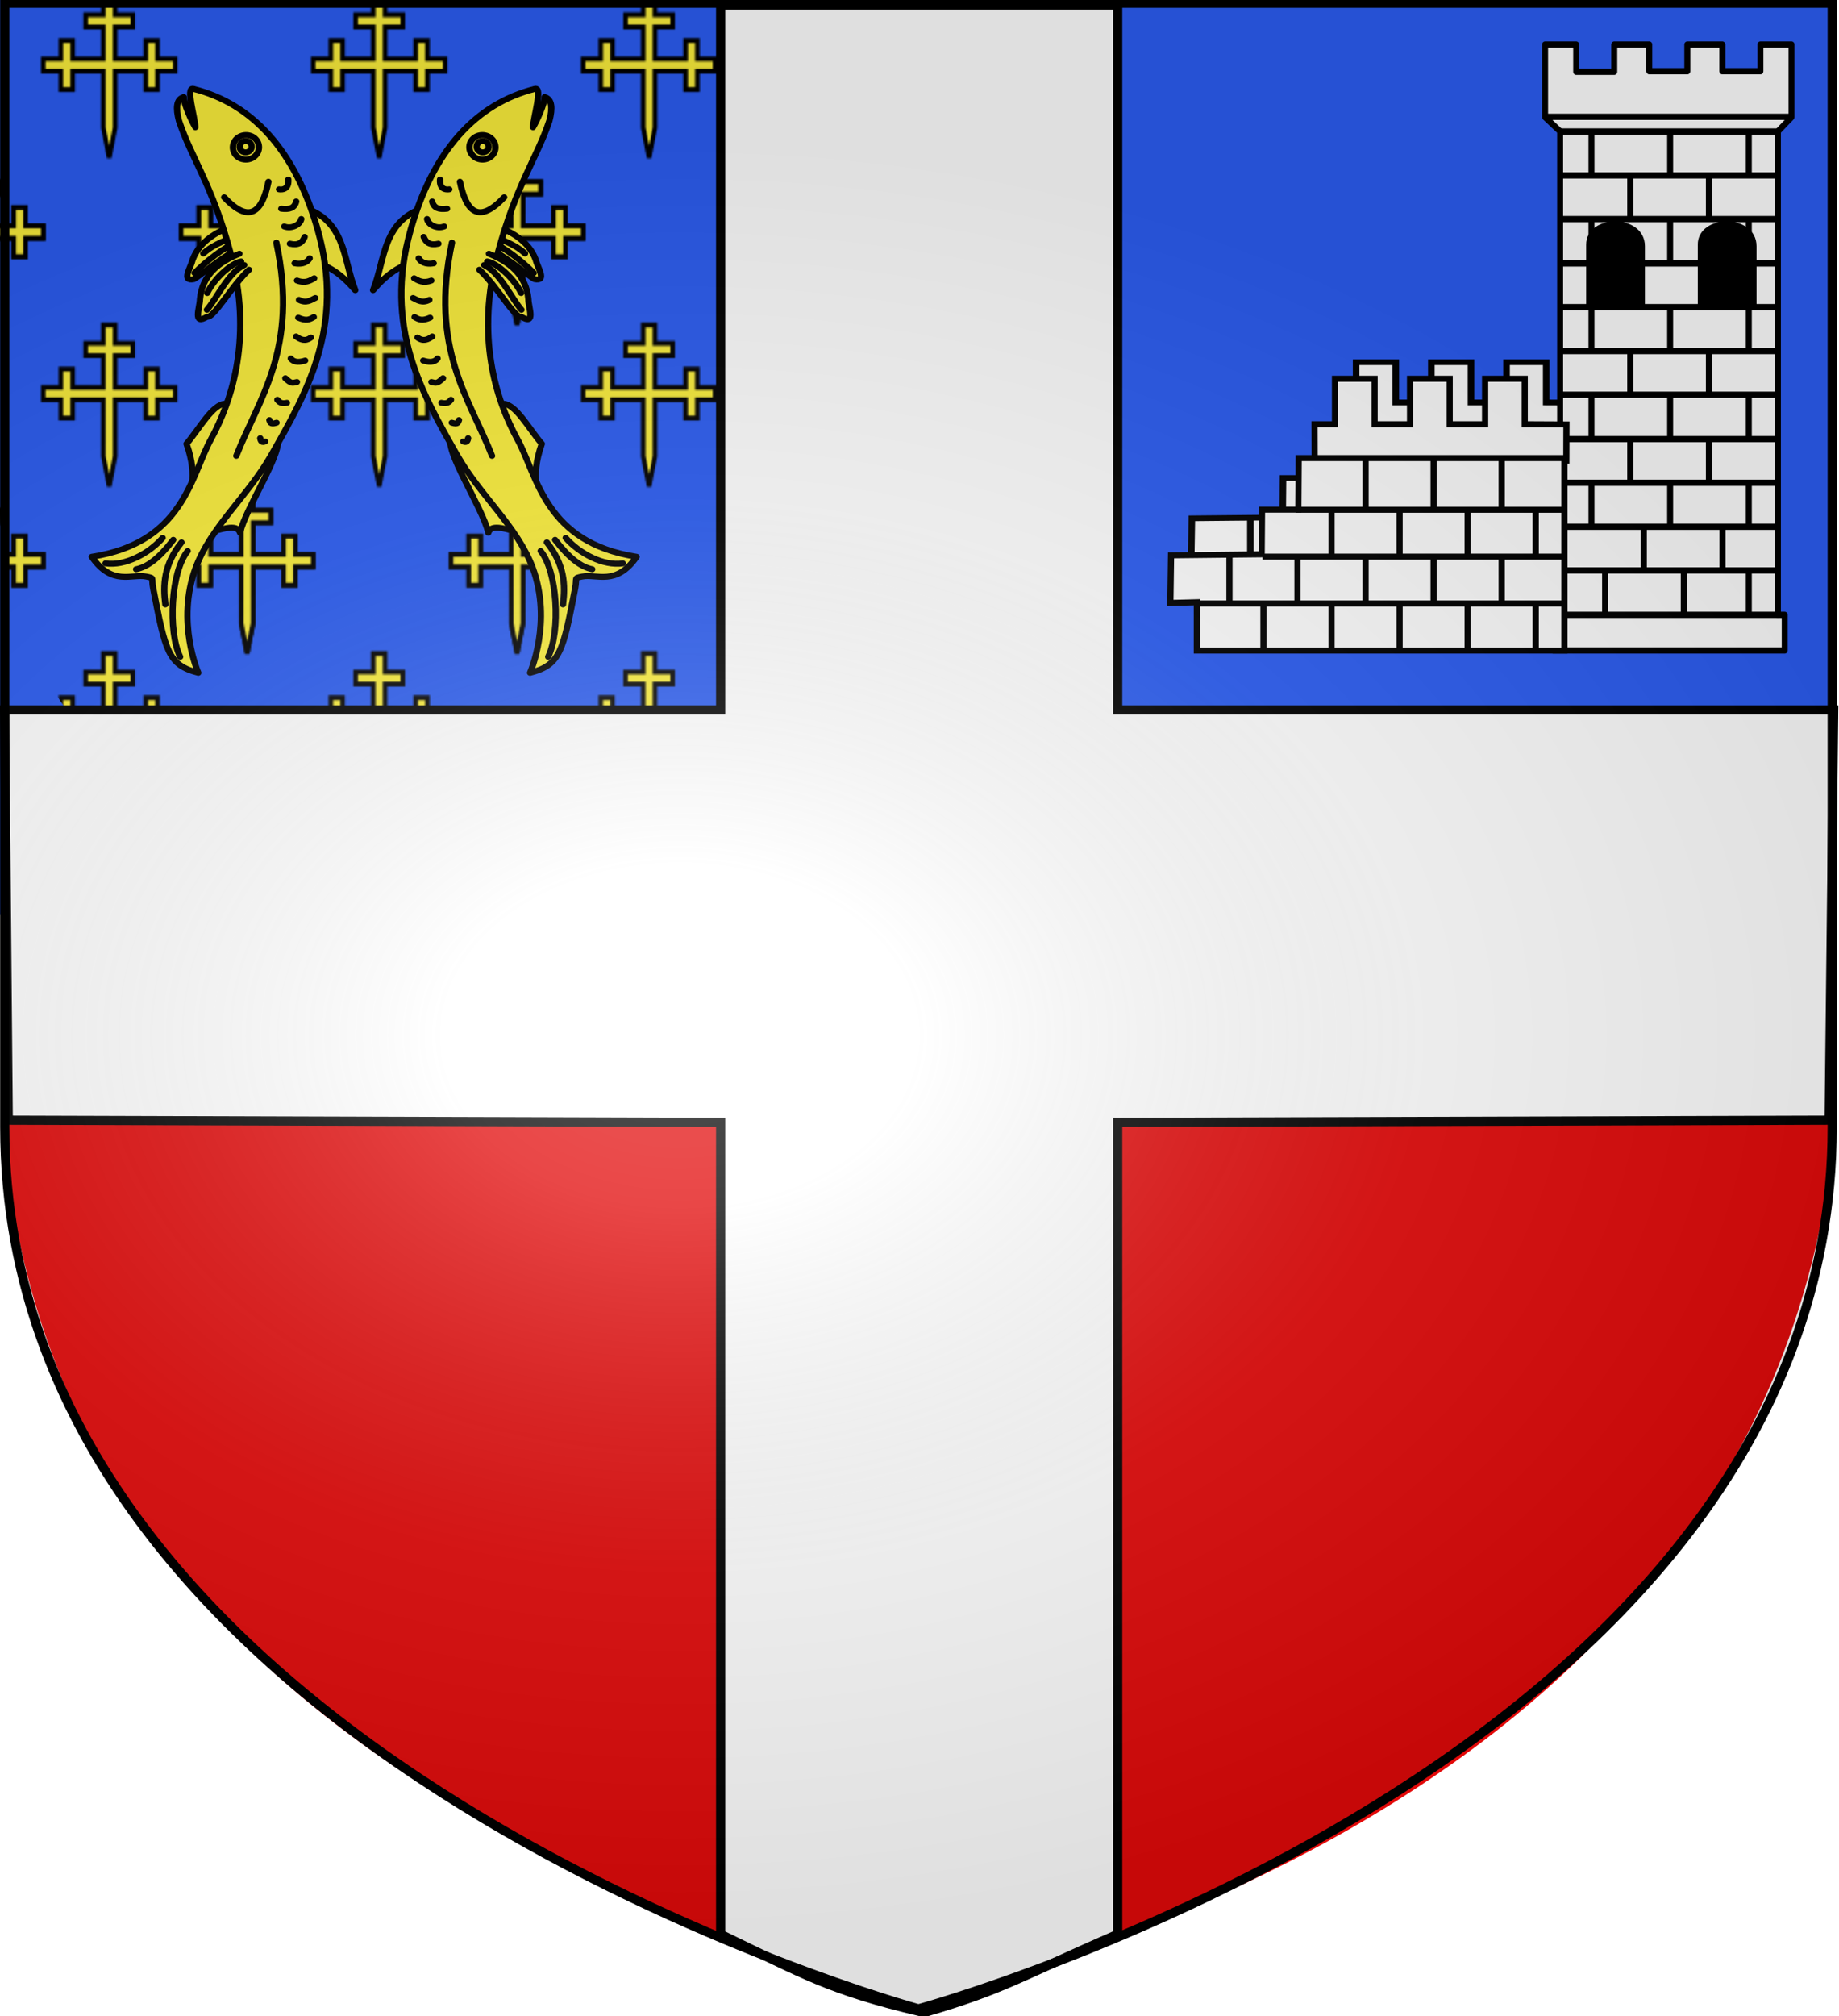 <?xml version="1.0" encoding="UTF-8" standalone="no"?>
<svg
   xmlns:dc="http://purl.org/dc/elements/1.1/"
   xmlns:cc="http://creativecommons.org/ns#"
   xmlns:rdf="http://www.w3.org/1999/02/22-rdf-syntax-ns#"
   xmlns:svg="http://www.w3.org/2000/svg"
   xmlns="http://www.w3.org/2000/svg"
   xmlns:xlink="http://www.w3.org/1999/xlink"
   xmlns:sodipodi="http://sodipodi.sourceforge.net/DTD/sodipodi-0.dtd"
   xmlns:inkscape="http://www.inkscape.org/namespaces/inkscape"
   height="659.052"
   width="601.223"
   version="1.0"
   id="svg2"
   sodipodi:version="0.32"
   inkscape:version="0.46"
   sodipodi:docname="Aoste1.svg"
   sodipodi:docbase="C:\Documents and Settings\Propriétaire\Bureau"
   inkscape:export-filename="/Users/olivier/Desktop/Blason Rouge/Blason_Vide_3D.png"
   inkscape:export-xdpi="144"
   inkscape:export-ydpi="144"
   inkscape:output_extension="org.inkscape.output.svg.inkscape">
  <sodipodi:namedview
     inkscape:window-height="1098"
     inkscape:window-width="1607"
     inkscape:pageshadow="2"
     inkscape:pageopacity="0.0"
     guidetolerance="10.0"
     gridtolerance="10.0"
     objecttolerance="10.0"
     borderopacity="1.0"
     bordercolor="#666666"
     pagecolor="#ffffff"
     id="base"
     showgrid="true"
     height="660px"
     inkscape:zoom="1.4"
     inkscape:cx="299.81352"
     inkscape:cy="330"
     inkscape:window-x="1757"
     inkscape:window-y="4"
     inkscape:current-layer="layer4"
     showguides="true"
     inkscape:guide-bbox="true"
     inkscape:snap-global="false">
    <inkscape:grid
       type="xygrid"
       id="grid2520"
       visible="true"
       enabled="true"
       spacingx="30px"
       spacingy="30px" />
  </sodipodi:namedview>
  <desc
     id="desc4">Flag of Canton of Valais (Wallis)</desc>
  <defs
     id="defs6">
    <pattern
       patternUnits="userSpaceOnUse"
       width="178.168"
       height="199.71"
       patternTransform="translate(-328.318,-112.593)"
       id="pattern4124">
      <g
         transform="matrix(0.806,0,0,0.77,264.813,86.782)"
         id="g4119">
        <path
           style="fill:#fcef3c;fill-opacity:1;stroke:#000000;stroke-width:3.807;stroke-miterlimit:4;stroke-dasharray:none;stroke-opacity:1;display:inline"
           sodipodi:nodetypes="cccccccccccccccccccccccccccccccccccccccc"
           id="path4262"
           d="M -267.374,-6.853 L -272.223,16.977 L -277.071,-6.853 L -277.071,-26.381 L -277.071,-51.594 L -302.284,-51.594 L -302.284,-37.048 L -311.982,-37.048 L -311.982,-51.594 L -326.528,-51.594 L -326.528,-61.291 L -311.982,-61.291 L -311.982,-75.837 L -302.284,-75.837 L -302.284,-61.291 L -277.071,-61.291 L -277.071,-86.504 L -291.617,-86.504 L -291.617,-96.202 L -277.071,-96.202 L -277.071,-110.748 L -267.374,-110.748 L -267.374,-96.202 L -252.828,-96.202 L -252.828,-86.504 L -267.374,-86.504 L -267.374,-61.291 L -242.161,-61.291 L -242.161,-75.837 L -232.463,-75.837 L -232.463,-61.291 L -217.917,-61.291 L -217.917,-51.594 L -232.463,-51.594 L -232.463,-37.048 L -242.161,-37.048 L -242.161,-51.594 L -267.374,-51.594 L -267.374,-26.381 L -267.374,-6.853 z"
           inkscape:tile-cx="-271.30875"
           inkscape:tile-cy="-47.720769"
           inkscape:tile-w="108.61065"
           inkscape:tile-h="127.72503"
           inkscape:tile-x0="-325.61408"
           inkscape:tile-y0="-111.58328" />
        <use
           height="658.974"
           width="601.465"
           x="0"
           y="0"
           inkscape:tiled-clone-of="#path4262"
           xlink:href="#path4262"
           id="use2607" />
        <use
           height="658.974"
           width="601.465"
           x="0"
           y="0"
           inkscape:tiled-clone-of="#path4262"
           xlink:href="#path4262"
           transform="translate(108.611,127.725)"
           id="use2613" />
      </g>
    </pattern>
    <pattern
       inkscape:collect="always"
       xlink:href="#pattern4124"
       id="pattern4134"
       patternTransform="matrix(0.493,0,0,0.537,-813.576,163.839)" />
    <linearGradient
       id="linearGradient2893">
      <stop
         style="stop-color:white;stop-opacity:0.314;"
         offset="0"
         id="stop2895" />
      <stop
         id="stop2897"
         offset="0.19"
         style="stop-color:white;stop-opacity:0.251;" />
      <stop
         style="stop-color:#6b6b6b;stop-opacity:0.125;"
         offset="0.6"
         id="stop2901" />
      <stop
         style="stop-color:black;stop-opacity:0.125;"
         offset="1"
         id="stop2899" />
    </linearGradient>
    <pattern
       patternUnits="userSpaceOnUse"
       width="60"
       height="60"
       patternTransform="translate(-210.914,119.809)"
       id="pattern3951">
      <g
         id="g3945"
         transform="translate(210.914,-119.809)">
        <g
           id="g3933"
           inkscape:tile-cx="-195"
           inkscape:tile-cy="133.97394"
           inkscape:tile-w="30"
           inkscape:tile-h="30"
           inkscape:tile-x0="-210"
           inkscape:tile-y0="118.97394">
          <path
             id="rect3930"
             d="M -210,118.974 L -180,118.974 L -180,148.974 L -210,148.974 L -210,118.974 z"
             style="fill:none;fill-opacity:1;fill-rule:evenodd;stroke:none;stroke-width:1;stroke-miterlimit:4;stroke-opacity:1"
             transform="translate(-0.914,0.835)" />
          <path
             id="path2427"
             d="M -191.819,134.448 C -191.819,136.679 -193.642,138.49 -195.888,138.49 C -198.134,138.49 -199.958,136.679 -199.958,134.448 C -199.958,132.217 -198.134,130.407 -195.888,130.407 C -193.642,130.407 -191.819,132.217 -191.819,134.448 z"
             style="fill:#bababa;fill-rule:evenodd;stroke:#000000;stroke-width:1px;stroke-linecap:butt;stroke-linejoin:miter;stroke-opacity:1" />
        </g>
        <use
           x="0"
           y="0"
           inkscape:tiled-clone-of="#g3933"
           xlink:href="#g3933"
           transform="translate(30,30)"
           id="use3943"
           width="1"
           height="1" />
      </g>
    </pattern>
    <radialGradient
       inkscape:collect="always"
       xlink:href="#linearGradient2893"
       id="radialGradient2572"
       gradientUnits="userSpaceOnUse"
       gradientTransform="matrix(1.354,0,0,0.977,-773.134,336.006)"
       cx="221.445"
       cy="226.331"
       fx="221.445"
       fy="226.331"
       r="300" />
  </defs>
  <g
     inkscape:groupmode="layer"
     id="layer3"
     inkscape:label="Fond écu"
     style="display:inline"
     transform="translate(695.5,-218.66)">
    <path
       id="path2855"
       style="opacity:1;fill:#e20909;fill-opacity:1;fill-rule:evenodd;stroke:none;stroke-width:1px;stroke-linecap:butt;stroke-linejoin:miter;stroke-opacity:1;display:inline"
       d="M -394,876.484 C -432.842,871.87 -117.598,837.616 -95.5,585.712 L -695.008,557.675 C -700.035,786.202 -466.217,845.734 -394,876.484 z"
       sodipodi:nodetypes="ccsc" />
    <path
       style="fill:#2b5df2;fill-opacity:1;fill-rule:evenodd;stroke:none;stroke-width:3;stroke-miterlimit:4;stroke-opacity:1"
       d="M -695.5,217.712 L -98.246,217.712 C -97.486,217.712 -96.873,218.325 -96.873,219.085 L -96.873,516.339 C -96.873,517.1 -97.486,517.712 -98.246,517.712 L -695.5,517.712 C -696.261,517.712 -696.873,517.1 -696.873,516.339 L -696.873,219.085 C -696.873,218.325 -696.261,217.712 -695.5,217.712 z"
       id="rect2579" />
  </g>
  <g
     inkscape:groupmode="layer"
     id="layer4"
     inkscape:label="Meubles"
     style="opacity:1;display:inline"
     transform="translate(695.5,-218.66)">
    <path
       sodipodi:nodetypes="cccccc"
       d="M -575.5,517.712 C -575.5,517.712 -455.5,480.469 -455.5,385.817 C -455.5,291.166 -455.5,217.712 -455.5,217.712 L -695.5,217.712 L -695.5,385.817 C -695.5,480.469 -575.5,517.712 -575.5,517.712 z"
       style="opacity:1;fill:url(#pattern4134);fill-opacity:1;fill-rule:evenodd;stroke:none;stroke-width:3;stroke-linecap:butt;stroke-linejoin:miter;stroke-miterlimit:4;stroke-dasharray:none;stroke-opacity:1;display:inline"
       id="path4132"
       inkscape:export-xdpi="144"
       inkscape:export-ydpi="144" />
    <path
       style="fill:#ffffff;fill-opacity:1;stroke:#000000;stroke-width:3;stroke-miterlimit:4;stroke-dasharray:none;stroke-opacity:1;display:inline"
       d="M -459.907,220.306 L -459.907,450.712 L -694,450.712 L -692.796,584.809 L -459.907,585.525 L -459.907,850.9 C -432.481,864.134 -424.015,869.244 -394.5,876.212 L -392.5,876.212 C -367.231,868.854 -361.757,864.651 -330.094,850.9 L -330.094,585.525 L -97.508,584.809 L -96,450.712 L -330.094,450.712 L -330.094,220.306 L -459.907,220.306 z"
       id="rect2783"
       sodipodi:nodetypes="ccccccccccccccc" />
    <g
       id="g7674"
       transform="matrix(0.725,0,0,0.679,-678.555,155.398)"
       style="opacity:1;fill:#fcef3c;stroke:#000000;stroke-width:2.849;stroke-miterlimit:4;stroke-dasharray:none;stroke-opacity:1;display:inline">
      <g
         transform="matrix(1.132,0.444,-0.448,1.143,-53.502,-45.53)"
         style="fill:#fcef3c;stroke:#000000;stroke-width:2.332;stroke-miterlimit:4;stroke-dasharray:none;stroke-opacity:1;display:inline"
         id="use2396">
        <path
           d="M 200.892,213.35 C 206.196,217.833 217.852,214.666 223.373,218.428 C 228.096,221.646 222.818,248.833 224.55,258.49 C 219.294,251.956 206.517,278.768 201.495,252.778 C 201.237,251.442 202.559,244.347 193.219,233.198 C 195.517,225.903 196.462,215.071 200.892,213.35 z"
           style="fill:#fcef3c;fill-rule:evenodd;stroke:#000000;stroke-width:2.332;stroke-linecap:round;stroke-linejoin:round;stroke-miterlimit:4;stroke-dasharray:none;stroke-opacity:1"
           id="path2238" />
        <path
           d="M 198.393,131.291 C 215.872,129.712 220.544,144.915 229.286,154.505 C 221.845,150.327 214.405,148.007 206.964,150.934 L 198.393,131.291 z"
           style="fill:#fcef3c;fill-rule:evenodd;stroke:#000000;stroke-width:2.332;stroke-linecap:round;stroke-linejoin:round;stroke-miterlimit:4;stroke-dasharray:none;stroke-opacity:1"
           id="path2240" />
        <path
           d="M 179.756,145.336 C 173.224,151.16 168.413,157.355 168.734,165.197 C 169.238,168.449 167.901,174.763 171.942,172.134 C 173.729,170.096 179.429,157.62 185.947,152.024"
           style="fill:#fcef3c;fill-rule:evenodd;stroke:#000000;stroke-width:2.332;stroke-linecap:round;stroke-linejoin:round;stroke-miterlimit:4;stroke-dasharray:none;stroke-opacity:1"
           id="path2242" />
        <path
           d="M 182.054,151.826 C 177.418,156.922 173.452,164.277 171.339,169.773"
           style="fill:#fcef3c;fill-rule:evenodd;stroke:#000000;stroke-width:2.332;stroke-linecap:round;stroke-linejoin:round;stroke-miterlimit:4;stroke-dasharray:none;stroke-opacity:1"
           id="path2244" />
        <path
           d="M 181.607,148.434 C 178.146,153.523 174.018,155.98 171.518,161.469"
           style="fill:#fcef3c;fill-rule:evenodd;stroke:#000000;stroke-width:2.332;stroke-linecap:round;stroke-linejoin:round;stroke-miterlimit:4;stroke-dasharray:none;stroke-opacity:1"
           id="path2246" />
        <path
           d="M 144.286,102.719 C 166.927,100.198 188.486,111.662 207.648,137.571 C 231.098,169.279 227.29,198.687 224.077,226.143 C 222.023,243.685 213.555,260.313 214.286,277.362 C 215.241,299.655 230.357,315.219 230.357,315.219 C 218.799,316.457 215.847,311.724 202.561,290.393 C 200.297,286.758 201.723,286.543 198.449,287.074 C 193.037,287.951 188.169,295.227 176.811,287.153 C 206.503,269.688 199.344,244.386 200.967,228.495 C 202.805,210.504 200.366,184.727 180.837,157.658 C 164.454,134.95 153.622,128.293 143.929,116.291 C 140.967,112.12 139.876,108.799 142.143,107.005 C 143.039,109.325 148.233,114.618 150.536,116.469 C 148.793,112.669 141.288,103.053 144.286,102.719 z"
           style="fill:#fcef3c;fill-rule:evenodd;stroke:#000000;stroke-width:2.332;stroke-linecap:round;stroke-linejoin:round;stroke-miterlimit:4;stroke-dasharray:none;stroke-opacity:1"
           id="path2248" />
        <path
           d="M 175.714,117.005 C 175.714,119.668 173.556,121.826 170.893,121.826 C 168.23,121.826 166.071,119.668 166.071,117.005 C 166.071,114.342 168.23,112.184 170.893,112.184 C 173.556,112.184 175.714,114.342 175.714,117.005 z"
           style="opacity:1;fill:#fcef3c;fill-opacity:1;fill-rule:evenodd;stroke:#000000;stroke-width:2.332;stroke-linecap:round;stroke-linejoin:round;stroke-miterlimit:4;stroke-dasharray:none;stroke-dashoffset:0;stroke-opacity:1"
           id="path2250" />
        <path
           d="M 175.714,117.005 C 175.714,119.668 173.556,121.826 170.893,121.826 C 168.23,121.826 166.071,119.668 166.071,117.005 C 166.071,114.342 168.23,112.184 170.893,112.184 C 173.556,112.184 175.714,114.342 175.714,117.005 z"
           transform="matrix(0.463,0,0,0.463,91.576,62.643)"
           style="opacity:1;fill:#fcef3c;fill-opacity:1;fill-rule:evenodd;stroke:#000000;stroke-width:5.037;stroke-linecap:round;stroke-linejoin:round;stroke-miterlimit:4;stroke-dasharray:none;stroke-dashoffset:0;stroke-opacity:1"
           id="path2252" />
        <path
           d="M 184.018,156.737 C 178.239,162.387 174.188,169.394 176.964,178.612 C 178.152,181.737 178.181,189.361 181.964,184.059 C 184.455,183.819 186.024,169.286 189.643,161.291"
           style="fill:#fcef3c;fill-rule:evenodd;stroke:#000000;stroke-width:2.332;stroke-linecap:round;stroke-linejoin:round;stroke-miterlimit:4;stroke-dasharray:none;stroke-opacity:1"
           id="path2254" />
        <path
           d="M 183.633,126.561 C 185.887,138.733 183.071,144.526 170.597,138.168"
           style="fill:#fcef3c;fill-rule:evenodd;stroke:#000000;stroke-width:2.332;stroke-linecap:round;stroke-linejoin:round;stroke-miterlimit:4;stroke-dasharray:none;stroke-opacity:1"
           id="path2256" />
        <path
           d="M 195.179,147.719 C 218.347,183.574 211.609,206.935 212.143,230.934"
           style="fill:#fcef3c;fill-rule:evenodd;stroke:#000000;stroke-width:2.332;stroke-linecap:round;stroke-linejoin:round;stroke-miterlimit:4;stroke-dasharray:none;stroke-opacity:1"
           id="path2258" />
        <path
           d="M 182.5,287.719 C 189.698,286.141 196.076,278.314 198.571,270.755"
           style="fill:#fcef3c;fill-rule:evenodd;stroke:#000000;stroke-width:2.332;stroke-linecap:round;stroke-linejoin:round;stroke-miterlimit:4;stroke-dasharray:none;stroke-opacity:1"
           id="path2260" />
        <path
           d="M 209.107,272.184 C 206.255,281.831 213.714,304.002 221.786,311.826"
           style="fill:#fcef3c;fill-rule:evenodd;stroke:#000000;stroke-width:2.332;stroke-linecap:round;stroke-linejoin:round;stroke-miterlimit:4;stroke-dasharray:none;stroke-opacity:1"
           id="path2262" />
        <path
           d="M 205.714,269.862 C 202.805,280.444 205.422,287.869 209.107,294.684"
           style="fill:#fcef3c;fill-rule:evenodd;stroke:#000000;stroke-width:2.332;stroke-linecap:round;stroke-linejoin:round;stroke-miterlimit:4;stroke-dasharray:none;stroke-opacity:1"
           id="path2264" />
        <path
           d="M 202.5,270.041 C 200.3,278.541 197.548,283.403 193.929,285.755"
           style="fill:#fcef3c;fill-rule:evenodd;stroke:#000000;stroke-width:2.332;stroke-linecap:round;stroke-linejoin:round;stroke-miterlimit:4;stroke-dasharray:none;stroke-opacity:1"
           id="path2266" />
        <path
           d="M 185.714,159.326 C 182.681,161.116 178.891,169.035 178.571,175.398"
           style="fill:#fcef3c;fill-rule:evenodd;stroke:#000000;stroke-width:2.332;stroke-linecap:round;stroke-linejoin:round;stroke-miterlimit:4;stroke-dasharray:none;stroke-opacity:1"
           id="path2268" />
        <path
           d="M 187.321,160.219 C 182.891,165.032 182.705,175.873 180.893,181.559"
           style="fill:#fcef3c;fill-rule:evenodd;stroke:#000000;stroke-width:2.332;stroke-linecap:round;stroke-linejoin:round;stroke-miterlimit:4;stroke-dasharray:none;stroke-opacity:1"
           id="path2270" />
        <path
           d="M 190.179,123.076 C 192.205,127.347 188.393,127.898 188.393,127.898"
           style="fill:#fcef3c;fill-rule:evenodd;stroke:#000000;stroke-width:2.332;stroke-linecap:round;stroke-linejoin:round;stroke-miterlimit:4;stroke-dasharray:none;stroke-opacity:1"
           id="path2272" />
        <path
           d="M 196.071,130.041 C 196.483,132.644 194.962,133.987 191.964,134.684"
           style="fill:#fcef3c;fill-rule:evenodd;stroke:#000000;stroke-width:2.332;stroke-linecap:round;stroke-linejoin:round;stroke-miterlimit:4;stroke-dasharray:none;stroke-opacity:1"
           id="path2274" />
        <path
           d="M 200.357,135.755 C 200.802,138.057 198.412,140.829 195.536,140.755"
           style="fill:#fcef3c;fill-rule:evenodd;stroke:#000000;stroke-width:2.332;stroke-linecap:round;stroke-linejoin:round;stroke-miterlimit:4;stroke-dasharray:none;stroke-opacity:1"
           id="path2276" />
        <path
           d="M 200,146.291 C 203.254,145.88 204.174,144.135 204.107,141.826"
           style="fill:#fcef3c;fill-rule:evenodd;stroke:#000000;stroke-width:2.332;stroke-linecap:round;stroke-linejoin:round;stroke-miterlimit:4;stroke-dasharray:none;stroke-opacity:1"
           id="path2278" />
        <path
           d="M 204.464,152.809 C 206.181,152.535 208.589,151.539 208.929,148.969"
           style="fill:#fcef3c;fill-rule:evenodd;stroke:#000000;stroke-width:2.332;stroke-linecap:round;stroke-linejoin:round;stroke-miterlimit:4;stroke-dasharray:none;stroke-opacity:1"
           id="path2280" />
        <path
           d="M 207.768,158.791 C 211.118,158.858 212.314,157.003 213.393,155.666"
           style="fill:#fcef3c;fill-rule:evenodd;stroke:#000000;stroke-width:2.332;stroke-linecap:round;stroke-linejoin:round;stroke-miterlimit:4;stroke-dasharray:none;stroke-opacity:1"
           id="path2282" />
        <path
           d="M 211.25,165.576 C 214.301,166.031 215.382,164.061 216.607,162.719"
           style="fill:#fcef3c;fill-rule:evenodd;stroke:#000000;stroke-width:2.332;stroke-linecap:round;stroke-linejoin:round;stroke-miterlimit:4;stroke-dasharray:none;stroke-opacity:1"
           id="path2284" />
        <path
           d="M 213.571,172.184 C 216.741,172.391 217.717,171.427 218.839,169.862"
           style="fill:#fcef3c;fill-rule:evenodd;stroke:#000000;stroke-width:2.332;stroke-linecap:round;stroke-linejoin:round;stroke-miterlimit:4;stroke-dasharray:none;stroke-opacity:1"
           id="path2286" />
        <path
           d="M 215.536,179.326 C 217.488,179.891 219.445,180.1 220.804,177.719"
           style="fill:#fcef3c;fill-rule:evenodd;stroke:#000000;stroke-width:2.332;stroke-linecap:round;stroke-linejoin:round;stroke-miterlimit:4;stroke-dasharray:none;stroke-opacity:1"
           id="path2288" />
        <path
           d="M 216.875,188.076 C 218.78,189.267 220.714,188.106 222.143,186.916"
           style="fill:#fcef3c;fill-rule:evenodd;stroke:#000000;stroke-width:2.332;stroke-linecap:round;stroke-linejoin:round;stroke-miterlimit:4;stroke-dasharray:none;stroke-opacity:1"
           id="path2290" />
        <path
           d="M 217.857,196.023 C 220.788,197.304 220.969,196.838 222.411,195.844"
           style="fill:#fcef3c;fill-rule:evenodd;stroke:#000000;stroke-width:2.332;stroke-linecap:round;stroke-linejoin:round;stroke-miterlimit:4;stroke-dasharray:none;stroke-opacity:1"
           id="path2292" />
        <path
           d="M 218.214,204.951 C 219.096,205.509 220.171,206.037 221.964,204.773"
           style="fill:#fcef3c;fill-rule:evenodd;stroke:#000000;stroke-width:2.332;stroke-linecap:round;stroke-linejoin:round;stroke-miterlimit:4;stroke-dasharray:none;stroke-opacity:1"
           id="path2294" />
        <path
           d="M 218.393,213.434 C 219.007,213.997 219.282,215.126 221.25,213.434"
           style="fill:#fcef3c;fill-rule:evenodd;stroke:#000000;stroke-width:2.332;stroke-linecap:round;stroke-linejoin:round;stroke-miterlimit:4;stroke-dasharray:none;stroke-opacity:1"
           id="path2772" />
        <path
           d="M 217.857,221.291 C 218.571,222.431 219.107,222.692 220,221.826"
           style="fill:#fcef3c;fill-rule:evenodd;stroke:#000000;stroke-width:2.332;stroke-linecap:round;stroke-linejoin:round;stroke-miterlimit:4;stroke-dasharray:none;stroke-opacity:1"
           id="path2299" />
      </g>
      <g
         transform="matrix(-1.132,0.444,0.448,1.143,335.197,-45.53)"
         style="fill:#fcef3c;stroke:#000000;stroke-width:2.332;stroke-miterlimit:4;stroke-dasharray:none;stroke-opacity:1;display:inline"
         id="g5571">
        <path
           d="M 200.892,213.35 C 206.196,217.833 217.852,214.666 223.373,218.428 C 228.096,221.646 222.818,248.833 224.55,258.49 C 219.294,251.956 206.517,278.768 201.495,252.778 C 201.237,251.442 202.559,244.347 193.219,233.198 C 195.517,225.903 196.462,215.071 200.892,213.35 z"
           style="fill:#fcef3c;fill-rule:evenodd;stroke:#000000;stroke-width:2.332;stroke-linecap:round;stroke-linejoin:round;stroke-miterlimit:4;stroke-dasharray:none;stroke-opacity:1"
           id="path5573" />
        <path
           d="M 198.393,131.291 C 215.872,129.712 220.544,144.915 229.286,154.505 C 221.845,150.327 214.405,148.007 206.964,150.934 L 198.393,131.291 z"
           style="fill:#fcef3c;fill-rule:evenodd;stroke:#000000;stroke-width:2.332;stroke-linecap:round;stroke-linejoin:round;stroke-miterlimit:4;stroke-dasharray:none;stroke-opacity:1"
           id="path5575" />
        <path
           d="M 179.756,145.336 C 173.224,151.16 168.413,157.355 168.734,165.197 C 169.238,168.449 167.901,174.763 171.942,172.134 C 173.729,170.096 179.429,157.62 185.947,152.024"
           style="fill:#fcef3c;fill-rule:evenodd;stroke:#000000;stroke-width:2.332;stroke-linecap:round;stroke-linejoin:round;stroke-miterlimit:4;stroke-dasharray:none;stroke-opacity:1"
           id="path5577" />
        <path
           d="M 182.054,151.826 C 177.418,156.922 173.452,164.277 171.339,169.773"
           style="fill:#fcef3c;fill-rule:evenodd;stroke:#000000;stroke-width:2.332;stroke-linecap:round;stroke-linejoin:round;stroke-miterlimit:4;stroke-dasharray:none;stroke-opacity:1"
           id="path5579" />
        <path
           d="M 181.607,148.434 C 178.146,153.523 174.018,155.98 171.518,161.469"
           style="fill:#fcef3c;fill-rule:evenodd;stroke:#000000;stroke-width:2.332;stroke-linecap:round;stroke-linejoin:round;stroke-miterlimit:4;stroke-dasharray:none;stroke-opacity:1"
           id="path5581" />
        <path
           d="M 144.286,102.719 C 166.927,100.198 188.486,111.662 207.648,137.571 C 231.098,169.279 227.29,198.687 224.077,226.143 C 222.023,243.685 213.555,260.313 214.286,277.362 C 215.241,299.655 230.357,315.219 230.357,315.219 C 218.799,316.457 215.847,311.724 202.561,290.393 C 200.297,286.758 201.723,286.543 198.449,287.074 C 193.037,287.951 188.169,295.227 176.811,287.153 C 206.503,269.688 199.344,244.386 200.967,228.495 C 202.805,210.504 200.366,184.727 180.837,157.658 C 164.454,134.95 153.622,128.293 143.929,116.291 C 140.967,112.12 139.876,108.799 142.143,107.005 C 143.039,109.325 148.233,114.618 150.536,116.469 C 148.793,112.669 141.288,103.053 144.286,102.719 z"
           style="fill:#fcef3c;fill-rule:evenodd;stroke:#000000;stroke-width:2.332;stroke-linecap:round;stroke-linejoin:round;stroke-miterlimit:4;stroke-dasharray:none;stroke-opacity:1"
           id="path5583" />
        <path
           d="M 175.714,117.005 C 175.714,119.668 173.556,121.826 170.893,121.826 C 168.23,121.826 166.071,119.668 166.071,117.005 C 166.071,114.342 168.23,112.184 170.893,112.184 C 173.556,112.184 175.714,114.342 175.714,117.005 z"
           style="opacity:1;fill:#fcef3c;fill-opacity:1;fill-rule:evenodd;stroke:#000000;stroke-width:2.332;stroke-linecap:round;stroke-linejoin:round;stroke-miterlimit:4;stroke-dasharray:none;stroke-dashoffset:0;stroke-opacity:1"
           id="path5585" />
        <path
           d="M 175.714,117.005 C 175.714,119.668 173.556,121.826 170.893,121.826 C 168.23,121.826 166.071,119.668 166.071,117.005 C 166.071,114.342 168.23,112.184 170.893,112.184 C 173.556,112.184 175.714,114.342 175.714,117.005 z"
           transform="matrix(0.463,0,0,0.463,91.576,62.643)"
           style="opacity:1;fill:#fcef3c;fill-opacity:1;fill-rule:evenodd;stroke:#000000;stroke-width:5.037;stroke-linecap:round;stroke-linejoin:round;stroke-miterlimit:4;stroke-dasharray:none;stroke-dashoffset:0;stroke-opacity:1"
           id="path5587" />
        <path
           d="M 184.018,156.737 C 178.239,162.387 174.188,169.394 176.964,178.612 C 178.152,181.737 178.181,189.361 181.964,184.059 C 184.455,183.819 186.024,169.286 189.643,161.291"
           style="fill:#fcef3c;fill-rule:evenodd;stroke:#000000;stroke-width:2.332;stroke-linecap:round;stroke-linejoin:round;stroke-miterlimit:4;stroke-dasharray:none;stroke-opacity:1"
           id="path5589" />
        <path
           d="M 183.633,126.561 C 185.887,138.733 183.071,144.526 170.597,138.168"
           style="fill:#fcef3c;fill-rule:evenodd;stroke:#000000;stroke-width:2.332;stroke-linecap:round;stroke-linejoin:round;stroke-miterlimit:4;stroke-dasharray:none;stroke-opacity:1"
           id="path5591" />
        <path
           d="M 195.179,147.719 C 218.347,183.574 211.609,206.935 212.143,230.934"
           style="fill:#fcef3c;fill-rule:evenodd;stroke:#000000;stroke-width:2.332;stroke-linecap:round;stroke-linejoin:round;stroke-miterlimit:4;stroke-dasharray:none;stroke-opacity:1"
           id="path5593" />
        <path
           d="M 182.5,287.719 C 189.698,286.141 196.076,278.314 198.571,270.755"
           style="fill:#fcef3c;fill-rule:evenodd;stroke:#000000;stroke-width:2.332;stroke-linecap:round;stroke-linejoin:round;stroke-miterlimit:4;stroke-dasharray:none;stroke-opacity:1"
           id="path5595" />
        <path
           d="M 209.107,272.184 C 206.255,281.831 213.714,304.002 221.786,311.826"
           style="fill:#fcef3c;fill-rule:evenodd;stroke:#000000;stroke-width:2.332;stroke-linecap:round;stroke-linejoin:round;stroke-miterlimit:4;stroke-dasharray:none;stroke-opacity:1"
           id="path5597" />
        <path
           d="M 205.714,269.862 C 202.805,280.444 205.422,287.869 209.107,294.684"
           style="fill:#fcef3c;fill-rule:evenodd;stroke:#000000;stroke-width:2.332;stroke-linecap:round;stroke-linejoin:round;stroke-miterlimit:4;stroke-dasharray:none;stroke-opacity:1"
           id="path5599" />
        <path
           d="M 202.5,270.041 C 200.3,278.541 197.548,283.403 193.929,285.755"
           style="fill:#fcef3c;fill-rule:evenodd;stroke:#000000;stroke-width:2.332;stroke-linecap:round;stroke-linejoin:round;stroke-miterlimit:4;stroke-dasharray:none;stroke-opacity:1"
           id="path5601" />
        <path
           d="M 185.714,159.326 C 182.681,161.116 178.891,169.035 178.571,175.398"
           style="fill:#fcef3c;fill-rule:evenodd;stroke:#000000;stroke-width:2.332;stroke-linecap:round;stroke-linejoin:round;stroke-miterlimit:4;stroke-dasharray:none;stroke-opacity:1"
           id="path5603" />
        <path
           d="M 187.321,160.219 C 182.891,165.032 182.705,175.873 180.893,181.559"
           style="fill:#fcef3c;fill-rule:evenodd;stroke:#000000;stroke-width:2.332;stroke-linecap:round;stroke-linejoin:round;stroke-miterlimit:4;stroke-dasharray:none;stroke-opacity:1"
           id="path5605" />
        <path
           d="M 190.179,123.076 C 192.205,127.347 188.393,127.898 188.393,127.898"
           style="fill:#fcef3c;fill-rule:evenodd;stroke:#000000;stroke-width:2.332;stroke-linecap:round;stroke-linejoin:round;stroke-miterlimit:4;stroke-dasharray:none;stroke-opacity:1"
           id="path5607" />
        <path
           d="M 196.071,130.041 C 196.483,132.644 194.962,133.987 191.964,134.684"
           style="fill:#fcef3c;fill-rule:evenodd;stroke:#000000;stroke-width:2.332;stroke-linecap:round;stroke-linejoin:round;stroke-miterlimit:4;stroke-dasharray:none;stroke-opacity:1"
           id="path5609" />
        <path
           d="M 200.357,135.755 C 200.802,138.057 198.412,140.829 195.536,140.755"
           style="fill:#fcef3c;fill-rule:evenodd;stroke:#000000;stroke-width:2.332;stroke-linecap:round;stroke-linejoin:round;stroke-miterlimit:4;stroke-dasharray:none;stroke-opacity:1"
           id="path5611" />
        <path
           d="M 200,146.291 C 203.254,145.88 204.174,144.135 204.107,141.826"
           style="fill:#fcef3c;fill-rule:evenodd;stroke:#000000;stroke-width:2.332;stroke-linecap:round;stroke-linejoin:round;stroke-miterlimit:4;stroke-dasharray:none;stroke-opacity:1"
           id="path5613" />
        <path
           d="M 204.464,152.809 C 206.181,152.535 208.589,151.539 208.929,148.969"
           style="fill:#fcef3c;fill-rule:evenodd;stroke:#000000;stroke-width:2.332;stroke-linecap:round;stroke-linejoin:round;stroke-miterlimit:4;stroke-dasharray:none;stroke-opacity:1"
           id="path5615" />
        <path
           d="M 207.768,158.791 C 211.118,158.858 212.314,157.003 213.393,155.666"
           style="fill:#fcef3c;fill-rule:evenodd;stroke:#000000;stroke-width:2.332;stroke-linecap:round;stroke-linejoin:round;stroke-miterlimit:4;stroke-dasharray:none;stroke-opacity:1"
           id="path5617" />
        <path
           d="M 211.25,165.576 C 214.301,166.031 215.382,164.061 216.607,162.719"
           style="fill:#fcef3c;fill-rule:evenodd;stroke:#000000;stroke-width:2.332;stroke-linecap:round;stroke-linejoin:round;stroke-miterlimit:4;stroke-dasharray:none;stroke-opacity:1"
           id="path5619" />
        <path
           d="M 213.571,172.184 C 216.741,172.391 217.717,171.427 218.839,169.862"
           style="fill:#fcef3c;fill-rule:evenodd;stroke:#000000;stroke-width:2.332;stroke-linecap:round;stroke-linejoin:round;stroke-miterlimit:4;stroke-dasharray:none;stroke-opacity:1"
           id="path5621" />
        <path
           d="M 215.536,179.326 C 217.488,179.891 219.445,180.1 220.804,177.719"
           style="fill:#fcef3c;fill-rule:evenodd;stroke:#000000;stroke-width:2.332;stroke-linecap:round;stroke-linejoin:round;stroke-miterlimit:4;stroke-dasharray:none;stroke-opacity:1"
           id="path5623" />
        <path
           d="M 216.875,188.076 C 218.78,189.267 220.714,188.106 222.143,186.916"
           style="fill:#fcef3c;fill-rule:evenodd;stroke:#000000;stroke-width:2.332;stroke-linecap:round;stroke-linejoin:round;stroke-miterlimit:4;stroke-dasharray:none;stroke-opacity:1"
           id="path5625" />
        <path
           d="M 217.857,196.023 C 220.788,197.304 220.969,196.838 222.411,195.844"
           style="fill:#fcef3c;fill-rule:evenodd;stroke:#000000;stroke-width:2.332;stroke-linecap:round;stroke-linejoin:round;stroke-miterlimit:4;stroke-dasharray:none;stroke-opacity:1"
           id="path5627" />
        <path
           d="M 218.214,204.951 C 219.096,205.509 220.171,206.037 221.964,204.773"
           style="fill:#fcef3c;fill-rule:evenodd;stroke:#000000;stroke-width:2.332;stroke-linecap:round;stroke-linejoin:round;stroke-miterlimit:4;stroke-dasharray:none;stroke-opacity:1"
           id="path5629" />
        <path
           d="M 218.393,213.434 C 219.007,213.997 219.282,215.126 221.25,213.434"
           style="fill:#fcef3c;fill-rule:evenodd;stroke:#000000;stroke-width:2.332;stroke-linecap:round;stroke-linejoin:round;stroke-miterlimit:4;stroke-dasharray:none;stroke-opacity:1"
           id="path5631" />
        <path
           d="M 217.857,221.291 C 218.571,222.431 219.107,222.692 220,221.826"
           style="fill:#fcef3c;fill-rule:evenodd;stroke:#000000;stroke-width:2.332;stroke-linecap:round;stroke-linejoin:round;stroke-miterlimit:4;stroke-dasharray:none;stroke-opacity:1"
           id="path5633" />
      </g>
    </g>
    <g
       id="g4039"
       transform="matrix(0.445,0,0,0.465,541.236,144.349)"
       style="stroke:#000000;stroke-width:4.395;stroke-miterlimit:4;stroke-dasharray:none;stroke-opacity:1">
      <g
         transform="matrix(1.002,0,0,0.824,65.595,14.603)"
         id="g3993"
         style="opacity:1;stroke:#000000;stroke-width:4.835;stroke-miterlimit:4;stroke-dasharray:none;stroke-opacity:1;display:inline">
        <path
           id="path3995"
           d="M -1674.811,547.023 L -1859.722,546.275 L -1859.811,519.537 L -1844.78,519.537 L -1844.78,485.261 L -1815.686,485.261 L -1815.686,519.537 L -1789.624,519.537 L -1789.624,485.261 L -1760.53,485.261 L -1760.53,519.537 L -1734.499,519.537 L -1734.499,485.261 L -1705.405,485.261 L -1705.405,519.537 L -1674.741,519.692 L -1674.811,547.023 z"
           style="fill:#ffffff;fill-opacity:1;fill-rule:evenodd;stroke:#000000;stroke-width:4.835;stroke-linecap:butt;stroke-linejoin:miter;marker:none;marker-start:none;marker-mid:none;marker-end:none;stroke-miterlimit:4;stroke-dasharray:none;stroke-dashoffset:0;stroke-opacity:1;visibility:visible;display:inline;overflow:visible;enable-background:accumulate"
           sodipodi:nodetypes="ccccccccccccccccc" />
        <path
           style="fill:#ffffff;fill-rule:evenodd;stroke:#000000;stroke-width:4.835;stroke-linecap:butt;stroke-linejoin:miter;stroke-miterlimit:4;stroke-dasharray:none;stroke-opacity:1"
           d="M -1871.468,545.073 L -1871.719,583.972 L -1898.398,583.972 L -1898.658,617.636 L -1965.228,618.384 L -1965.725,654.291 L -1946.275,653.787 L -1946.275,690.198 L -1676.221,690.198 L -1676.221,545.073 L -1871.468,545.073 z"
           id="path3997"
           sodipodi:nodetypes="ccccccccccc" />
        <path
           sodipodi:nodetypes="cc"
           id="path3999"
           d="M -1677.249,584.034 L -1873.495,584.034"
           style="fill:none;fill-rule:evenodd;stroke:#000000;stroke-width:4.835;stroke-linecap:butt;stroke-linejoin:round;stroke-miterlimit:4;stroke-dasharray:none;stroke-opacity:1" />
        <path
           sodipodi:nodetypes="cc"
           id="path4001"
           d="M -1677.249,619.388 L -1897.999,619.388"
           style="fill:none;fill-rule:evenodd;stroke:#000000;stroke-width:4.835;stroke-linecap:butt;stroke-linejoin:round;stroke-miterlimit:4;stroke-dasharray:none;stroke-opacity:1;display:inline" />
        <path
           sodipodi:nodetypes="cc"
           id="path4003"
           d="M -1677.249,654.742 L -1946.999,654.742"
           style="fill:none;fill-rule:evenodd;stroke:#000000;stroke-width:4.835;stroke-linecap:butt;stroke-linejoin:round;stroke-miterlimit:4;stroke-dasharray:none;stroke-opacity:1;display:inline" />
        <path
           style="fill:none;fill-rule:evenodd;stroke:#000000;stroke-width:4.835;stroke-linecap:butt;stroke-linejoin:miter;stroke-miterlimit:4;stroke-dasharray:none;stroke-opacity:1"
           d="M -1822.322,584.42 C -1822.322,577.953 -1822.322,545.617 -1822.322,545.617"
           id="path4005"
           sodipodi:nodetypes="cc" />
        <path
           style="fill:none;fill-rule:evenodd;stroke:#000000;stroke-width:4.835;stroke-linecap:butt;stroke-linejoin:miter;stroke-miterlimit:4;stroke-dasharray:none;stroke-opacity:1"
           d="M -1772.322,584.42 C -1772.322,577.953 -1772.322,545.617 -1772.322,545.617"
           id="path4007"
           sodipodi:nodetypes="cc" />
        <path
           sodipodi:nodetypes="cc"
           id="path4009"
           d="M -1722.322,584.42 C -1722.322,577.953 -1722.322,545.617 -1722.322,545.617"
           style="fill:none;fill-rule:evenodd;stroke:#000000;stroke-width:4.835;stroke-linecap:butt;stroke-linejoin:miter;stroke-miterlimit:4;stroke-dasharray:none;stroke-opacity:1" />
        <path
           style="fill:none;fill-rule:evenodd;stroke:#000000;stroke-width:4.835;stroke-linecap:butt;stroke-linejoin:miter;stroke-miterlimit:4;stroke-dasharray:none;stroke-opacity:1"
           d="M -1922.322,656.428 C -1922.322,649.961 -1922.322,617.625 -1922.322,617.625"
           id="path4011"
           sodipodi:nodetypes="cc" />
        <path
           style="fill:none;fill-rule:evenodd;stroke:#000000;stroke-width:4.835;stroke-linecap:butt;stroke-linejoin:miter;stroke-miterlimit:4;stroke-dasharray:none;stroke-opacity:1"
           d="M -1872.322,656.428 C -1872.322,649.961 -1872.322,617.625 -1872.322,617.625"
           id="path4013"
           sodipodi:nodetypes="cc" />
        <path
           style="fill:none;fill-rule:evenodd;stroke:#000000;stroke-width:4.835;stroke-linecap:butt;stroke-linejoin:miter;stroke-miterlimit:4;stroke-dasharray:none;stroke-opacity:1"
           d="M -1822.322,656.428 C -1822.322,649.961 -1822.322,617.625 -1822.322,617.625"
           id="path4015"
           sodipodi:nodetypes="cc" />
        <path
           style="fill:none;fill-rule:evenodd;stroke:#000000;stroke-width:4.835;stroke-linecap:butt;stroke-linejoin:miter;stroke-miterlimit:4;stroke-dasharray:none;stroke-opacity:1"
           d="M -1772.322,656.428 C -1772.322,649.961 -1772.322,617.625 -1772.322,617.625"
           id="path4017"
           sodipodi:nodetypes="cc" />
        <path
           sodipodi:nodetypes="cc"
           id="path4019"
           d="M -1722.322,656.428 C -1722.322,649.961 -1722.322,617.625 -1722.322,617.625"
           style="fill:none;fill-rule:evenodd;stroke:#000000;stroke-width:4.835;stroke-linecap:butt;stroke-linejoin:miter;stroke-miterlimit:4;stroke-dasharray:none;stroke-opacity:1" />
        <path
           style="fill:none;fill-rule:evenodd;stroke:#000000;stroke-width:4.835;stroke-linecap:butt;stroke-linejoin:miter;stroke-miterlimit:4;stroke-dasharray:none;stroke-opacity:1"
           d="M -1847.322,621.182 C -1847.322,614.714 -1847.322,582.379 -1847.322,582.379"
           id="path4021"
           sodipodi:nodetypes="cc" />
        <path
           style="fill:none;fill-rule:evenodd;stroke:#000000;stroke-width:4.835;stroke-linecap:butt;stroke-linejoin:miter;stroke-miterlimit:4;stroke-dasharray:none;stroke-opacity:1"
           d="M -1797.322,621.182 C -1797.322,614.714 -1797.322,582.379 -1797.322,582.379"
           id="path4023"
           sodipodi:nodetypes="cc" />
        <path
           style="fill:none;fill-rule:evenodd;stroke:#000000;stroke-width:4.835;stroke-linecap:butt;stroke-linejoin:miter;stroke-miterlimit:4;stroke-dasharray:none;stroke-opacity:1"
           d="M -1747.322,621.182 C -1747.322,614.714 -1747.322,582.379 -1747.322,582.379"
           id="path4025"
           sodipodi:nodetypes="cc" />
        <path
           sodipodi:nodetypes="cc"
           id="path4027"
           d="M -1697.322,621.182 C -1697.322,614.714 -1697.322,582.379 -1697.322,582.379"
           style="fill:none;fill-rule:evenodd;stroke:#000000;stroke-width:4.835;stroke-linecap:butt;stroke-linejoin:miter;stroke-miterlimit:4;stroke-dasharray:none;stroke-opacity:1" />
        <path
           style="fill:none;fill-rule:evenodd;stroke:#000000;stroke-width:4.835;stroke-linecap:butt;stroke-linejoin:miter;stroke-miterlimit:4;stroke-dasharray:none;stroke-opacity:1"
           d="M -1897.322,691.957 C -1897.322,685.49 -1897.322,653.154 -1897.322,653.154"
           id="path4029"
           sodipodi:nodetypes="cc" />
        <path
           style="fill:none;fill-rule:evenodd;stroke:#000000;stroke-width:4.835;stroke-linecap:butt;stroke-linejoin:miter;stroke-miterlimit:4;stroke-dasharray:none;stroke-opacity:1"
           d="M -1847.322,691.957 C -1847.322,685.49 -1847.322,653.154 -1847.322,653.154"
           id="path4031"
           sodipodi:nodetypes="cc" />
        <path
           style="fill:none;fill-rule:evenodd;stroke:#000000;stroke-width:4.835;stroke-linecap:butt;stroke-linejoin:miter;stroke-miterlimit:4;stroke-dasharray:none;stroke-opacity:1"
           d="M -1797.322,691.957 C -1797.322,685.49 -1797.322,653.154 -1797.322,653.154"
           id="path4033"
           sodipodi:nodetypes="cc" />
        <path
           style="fill:none;fill-rule:evenodd;stroke:#000000;stroke-width:4.835;stroke-linecap:butt;stroke-linejoin:miter;stroke-miterlimit:4;stroke-dasharray:none;stroke-opacity:1"
           d="M -1747.322,691.957 C -1747.322,685.49 -1747.322,653.154 -1747.322,653.154"
           id="path4035"
           sodipodi:nodetypes="cc" />
        <path
           sodipodi:nodetypes="cc"
           id="path4037"
           d="M -1697.322,691.957 C -1697.322,685.49 -1697.322,653.154 -1697.322,653.154"
           style="fill:none;fill-rule:evenodd;stroke:#000000;stroke-width:4.835;stroke-linecap:butt;stroke-linejoin:miter;stroke-miterlimit:4;stroke-dasharray:none;stroke-opacity:1" />
      </g>
      <g
         id="g3897"
         style="stroke:#000000;stroke-width:4.395;stroke-miterlimit:4;stroke-dasharray:none;stroke-opacity:1">
        <path
           sodipodi:nodetypes="ccccccccccccccccccccccccc"
           id="rect3154"
           d="M -1644.066,242.17 L -1644.066,191.108 L -1621.191,191.108 L -1621.191,210.264 L -1593.253,210.264 L -1593.253,191.108 L -1567.503,191.108 L -1567.503,209.858 L -1539.566,209.858 L -1539.566,191.108 L -1513.816,191.108 L -1513.816,209.858 L -1485.878,209.858 L -1485.878,191.108 L -1463.003,191.108 L -1463.003,242.17 L -1473.003,252.17 L -1473.003,592.006 L -1468.003,592.006 L -1468.003,617.006 L -1638.003,617.006 L -1638.003,592.006 L -1633.003,592.006 L -1633.003,252.17 L -1644.066,242.17 z"
           style="opacity:1;fill:#ffffff;fill-opacity:1;fill-rule:evenodd;stroke:#000000;stroke-width:4.395;stroke-linecap:round;stroke-linejoin:round;marker:none;marker-start:none;marker-mid:none;marker-end:none;stroke-miterlimit:4;stroke-dasharray:none;stroke-dashoffset:0;stroke-opacity:1;visibility:visible;display:inline;overflow:visible;enable-background:accumulate" />
        <path
           sodipodi:nodetypes="cc"
           id="path3445"
           d="M -1472.076,283.115 L -1633.663,283.115"
           style="opacity:1;fill:#fcef3c;fill-rule:evenodd;stroke:#000000;stroke-width:4.395;stroke-linecap:butt;stroke-linejoin:round;stroke-miterlimit:4;stroke-dasharray:none;stroke-opacity:1;display:inline" />
        <path
           sodipodi:nodetypes="cc"
           id="path3522"
           d="M -1473.186,252.245 L -1633.436,252.245"
           style="opacity:1;fill:#fcef3c;fill-rule:evenodd;stroke:#000000;stroke-width:4.395;stroke-linecap:butt;stroke-linejoin:round;stroke-miterlimit:4;stroke-dasharray:none;stroke-opacity:1;display:inline" />
        <path
           style="opacity:1;fill:#fcef3c;fill-rule:evenodd;stroke:#000000;stroke-width:4.395;stroke-linecap:butt;stroke-linejoin:miter;stroke-miterlimit:4;stroke-dasharray:none;stroke-opacity:1;display:inline"
           d="M -1609.98,283.436 C -1609.98,278.436 -1609.98,253.436 -1609.98,253.436"
           id="path3530"
           sodipodi:nodetypes="cc" />
        <path
           style="opacity:1;fill:#fcef3c;fill-rule:evenodd;stroke:#000000;stroke-width:4.395;stroke-linecap:butt;stroke-linejoin:miter;stroke-miterlimit:4;stroke-dasharray:none;stroke-opacity:1;display:inline"
           d="M -1552.186,283.082 C -1552.186,278.082 -1552.186,253.082 -1552.186,253.082"
           id="path3532"
           sodipodi:nodetypes="cc" />
        <path
           style="opacity:1;fill:#fcef3c;fill-rule:evenodd;stroke:#000000;stroke-width:4.395;stroke-linecap:butt;stroke-linejoin:miter;stroke-miterlimit:4;stroke-dasharray:none;stroke-opacity:1;display:inline"
           d="M -1494.392,282.375 C -1494.392,277.375 -1494.392,252.375 -1494.392,252.375"
           id="path3534"
           sodipodi:nodetypes="cc" />
        <path
           sodipodi:nodetypes="cc"
           id="path3548"
           d="M -1472.253,313.811 L -1633.253,313.811"
           style="opacity:1;fill:#fcef3c;fill-rule:evenodd;stroke:#000000;stroke-width:4.395;stroke-linecap:butt;stroke-linejoin:round;stroke-miterlimit:4;stroke-dasharray:none;stroke-opacity:1;display:inline" />
        <path
           style="opacity:1;fill:#fcef3c;fill-rule:evenodd;stroke:#000000;stroke-width:4.395;stroke-linecap:butt;stroke-linejoin:miter;stroke-miterlimit:4;stroke-dasharray:none;stroke-opacity:1;display:inline"
           d="M -1581.504,313.779 C -1581.504,308.779 -1581.504,283.779 -1581.504,283.779"
           id="path3554"
           sodipodi:nodetypes="cc" />
        <path
           style="opacity:1;fill:#fcef3c;fill-rule:evenodd;stroke:#000000;stroke-width:4.395;stroke-linecap:butt;stroke-linejoin:miter;stroke-miterlimit:4;stroke-dasharray:none;stroke-opacity:1;display:inline"
           d="M -1523.71,313.393 C -1523.71,308.393 -1523.71,283.393 -1523.71,283.393"
           id="path3556"
           sodipodi:nodetypes="cc" />
        <path
           sodipodi:nodetypes="cc"
           id="path3560"
           d="M -1463.196,241.92 L -1644.16,241.92"
           style="opacity:1;fill:#fcef3c;fill-rule:evenodd;stroke:#000000;stroke-width:4.395;stroke-linecap:butt;stroke-linejoin:round;stroke-miterlimit:4;stroke-dasharray:none;stroke-opacity:1;display:inline" />
        <path
           sodipodi:nodetypes="cc"
           id="path3562"
           d="M -1472.076,345.005 L -1633.663,345.005"
           style="opacity:1;fill:#fcef3c;fill-rule:evenodd;stroke:#000000;stroke-width:4.395;stroke-linecap:butt;stroke-linejoin:round;stroke-miterlimit:4;stroke-dasharray:none;stroke-opacity:1;display:inline" />
        <path
           style="opacity:1;fill:#fcef3c;fill-rule:evenodd;stroke:#000000;stroke-width:4.395;stroke-linecap:butt;stroke-linejoin:miter;stroke-miterlimit:4;stroke-dasharray:none;stroke-opacity:1;display:inline"
           d="M -1609.98,345.005 C -1609.98,340.005 -1609.98,315.005 -1609.98,315.005"
           id="path3568"
           sodipodi:nodetypes="cc" />
        <path
           style="opacity:1;fill:#fcef3c;fill-rule:evenodd;stroke:#000000;stroke-width:4.395;stroke-linecap:butt;stroke-linejoin:miter;stroke-miterlimit:4;stroke-dasharray:none;stroke-opacity:1;display:inline"
           d="M -1552.186,344.651 C -1552.186,339.651 -1552.186,314.651 -1552.186,314.651"
           id="path3570"
           sodipodi:nodetypes="cc" />
        <path
           style="opacity:1;fill:#fcef3c;fill-rule:evenodd;stroke:#000000;stroke-width:4.395;stroke-linecap:butt;stroke-linejoin:miter;stroke-miterlimit:4;stroke-dasharray:none;stroke-opacity:1;display:inline"
           d="M -1494.392,343.944 C -1494.392,338.944 -1494.392,313.944 -1494.392,313.944"
           id="path3572"
           sodipodi:nodetypes="cc" />
        <path
           sodipodi:nodetypes="cc"
           id="path3576"
           d="M -1472.253,375.701 L -1633.253,375.701"
           style="opacity:1;fill:#fcef3c;fill-rule:evenodd;stroke:#000000;stroke-width:4.395;stroke-linecap:butt;stroke-linejoin:round;stroke-miterlimit:4;stroke-dasharray:none;stroke-opacity:1;display:inline" />
        <path
           style="opacity:1;fill:#fcef3c;fill-rule:evenodd;stroke:#000000;stroke-width:4.395;stroke-linecap:butt;stroke-linejoin:miter;stroke-miterlimit:4;stroke-dasharray:none;stroke-opacity:1;display:inline"
           d="M -1581.504,375.669 C -1581.504,370.669 -1581.504,345.669 -1581.504,345.669"
           id="path3578"
           sodipodi:nodetypes="cc" />
        <path
           style="opacity:1;fill:#fcef3c;fill-rule:evenodd;stroke:#000000;stroke-width:4.395;stroke-linecap:butt;stroke-linejoin:miter;stroke-miterlimit:4;stroke-dasharray:none;stroke-opacity:1;display:inline"
           d="M -1523.71,374.962 C -1523.71,369.962 -1523.71,344.962 -1523.71,344.962"
           id="path3580"
           sodipodi:nodetypes="cc" />
        <path
           sodipodi:nodetypes="cc"
           id="path3604"
           d="M -1472.076,406.584 L -1633.663,406.584"
           style="opacity:1;fill:#fcef3c;fill-rule:evenodd;stroke:#000000;stroke-width:4.395;stroke-linecap:butt;stroke-linejoin:round;stroke-miterlimit:4;stroke-dasharray:none;stroke-opacity:1;display:inline" />
        <path
           style="opacity:1;fill:#fcef3c;fill-rule:evenodd;stroke:#000000;stroke-width:4.395;stroke-linecap:butt;stroke-linejoin:miter;stroke-miterlimit:4;stroke-dasharray:none;stroke-opacity:1;display:inline"
           d="M -1609.98,406.904 C -1609.98,401.904 -1609.98,376.904 -1609.98,376.904"
           id="path3610"
           sodipodi:nodetypes="cc" />
        <path
           style="opacity:1;fill:#fcef3c;fill-rule:evenodd;stroke:#000000;stroke-width:4.395;stroke-linecap:butt;stroke-linejoin:miter;stroke-miterlimit:4;stroke-dasharray:none;stroke-opacity:1;display:inline"
           d="M -1552.186,406.551 C -1552.186,401.551 -1552.186,376.551 -1552.186,376.551"
           id="path3612"
           sodipodi:nodetypes="cc" />
        <path
           style="opacity:1;fill:#fcef3c;fill-rule:evenodd;stroke:#000000;stroke-width:4.395;stroke-linecap:butt;stroke-linejoin:miter;stroke-miterlimit:4;stroke-dasharray:none;stroke-opacity:1;display:inline"
           d="M -1494.392,405.844 C -1494.392,400.844 -1494.392,375.844 -1494.392,375.844"
           id="path3614"
           sodipodi:nodetypes="cc" />
        <path
           sodipodi:nodetypes="cc"
           id="path3616"
           d="M -1472.253,437.28 L -1633.253,437.28"
           style="opacity:1;fill:#fcef3c;fill-rule:evenodd;stroke:#000000;stroke-width:4.395;stroke-linecap:butt;stroke-linejoin:round;stroke-miterlimit:4;stroke-dasharray:none;stroke-opacity:1;display:inline" />
        <path
           style="opacity:1;fill:#fcef3c;fill-rule:evenodd;stroke:#000000;stroke-width:4.395;stroke-linecap:butt;stroke-linejoin:miter;stroke-miterlimit:4;stroke-dasharray:none;stroke-opacity:1;display:inline"
           d="M -1581.504,437.248 C -1581.504,432.248 -1581.504,407.248 -1581.504,407.248"
           id="path3618"
           sodipodi:nodetypes="cc" />
        <path
           style="opacity:1;fill:#fcef3c;fill-rule:evenodd;stroke:#000000;stroke-width:4.395;stroke-linecap:butt;stroke-linejoin:miter;stroke-miterlimit:4;stroke-dasharray:none;stroke-opacity:1;display:inline"
           d="M -1523.71,436.861 C -1523.71,431.861 -1523.71,406.861 -1523.71,406.861"
           id="path3620"
           sodipodi:nodetypes="cc" />
        <path
           sodipodi:nodetypes="cc"
           id="path3622"
           d="M -1472.076,468.473 L -1633.663,468.473"
           style="opacity:1;fill:#fcef3c;fill-rule:evenodd;stroke:#000000;stroke-width:4.395;stroke-linecap:butt;stroke-linejoin:round;stroke-miterlimit:4;stroke-dasharray:none;stroke-opacity:1;display:inline" />
        <path
           style="opacity:1;fill:#fcef3c;fill-rule:evenodd;stroke:#000000;stroke-width:4.395;stroke-linecap:butt;stroke-linejoin:miter;stroke-miterlimit:4;stroke-dasharray:none;stroke-opacity:1;display:inline"
           d="M -1609.98,468.473 C -1609.98,463.473 -1609.98,438.473 -1609.98,438.473"
           id="path3628"
           sodipodi:nodetypes="cc" />
        <path
           style="opacity:1;fill:#fcef3c;fill-rule:evenodd;stroke:#000000;stroke-width:4.395;stroke-linecap:butt;stroke-linejoin:miter;stroke-miterlimit:4;stroke-dasharray:none;stroke-opacity:1;display:inline"
           d="M -1552.186,468.12 C -1552.186,463.12 -1552.186,438.12 -1552.186,438.12"
           id="path3630"
           sodipodi:nodetypes="cc" />
        <path
           style="opacity:1;fill:#fcef3c;fill-rule:evenodd;stroke:#000000;stroke-width:4.395;stroke-linecap:butt;stroke-linejoin:miter;stroke-miterlimit:4;stroke-dasharray:none;stroke-opacity:1;display:inline"
           d="M -1494.392,467.413 C -1494.392,462.413 -1494.392,437.413 -1494.392,437.413"
           id="path3632"
           sodipodi:nodetypes="cc" />
        <path
           sodipodi:nodetypes="cc"
           id="path3636"
           d="M -1472.253,499.169 L -1633.253,499.169"
           style="opacity:1;fill:#fcef3c;fill-rule:evenodd;stroke:#000000;stroke-width:4.395;stroke-linecap:butt;stroke-linejoin:round;stroke-miterlimit:4;stroke-dasharray:none;stroke-opacity:1;display:inline" />
        <path
           style="opacity:1;fill:#fcef3c;fill-rule:evenodd;stroke:#000000;stroke-width:4.395;stroke-linecap:butt;stroke-linejoin:miter;stroke-miterlimit:4;stroke-dasharray:none;stroke-opacity:1;display:inline"
           d="M -1581.504,499.137 C -1581.504,494.137 -1581.504,469.137 -1581.504,469.137"
           id="path3638"
           sodipodi:nodetypes="cc" />
        <path
           style="opacity:1;fill:#fcef3c;fill-rule:evenodd;stroke:#000000;stroke-width:4.395;stroke-linecap:butt;stroke-linejoin:miter;stroke-miterlimit:4;stroke-dasharray:none;stroke-opacity:1;display:inline"
           d="M -1523.71,498.43 C -1523.71,493.43 -1523.71,468.43 -1523.71,468.43"
           id="path3640"
           sodipodi:nodetypes="cc" />
        <path
           sodipodi:nodetypes="cc"
           id="path3642"
           d="M -1472.076,530.084 L -1633.663,530.084"
           style="opacity:1;fill:#fcef3c;fill-rule:evenodd;stroke:#000000;stroke-width:4.395;stroke-linecap:butt;stroke-linejoin:round;stroke-miterlimit:4;stroke-dasharray:none;stroke-opacity:1;display:inline" />
        <path
           style="opacity:1;fill:#fcef3c;fill-rule:evenodd;stroke:#000000;stroke-width:4.395;stroke-linecap:butt;stroke-linejoin:miter;stroke-miterlimit:4;stroke-dasharray:none;stroke-opacity:1;display:inline"
           d="M -1609.98,530.404 C -1609.98,525.404 -1609.98,500.404 -1609.98,500.404"
           id="path3648"
           sodipodi:nodetypes="cc" />
        <path
           style="opacity:1;fill:#fcef3c;fill-rule:evenodd;stroke:#000000;stroke-width:4.395;stroke-linecap:butt;stroke-linejoin:miter;stroke-miterlimit:4;stroke-dasharray:none;stroke-opacity:1;display:inline"
           d="M -1552.186,530.051 C -1552.186,525.051 -1552.186,500.051 -1552.186,500.051"
           id="path3650"
           sodipodi:nodetypes="cc" />
        <path
           style="opacity:1;fill:#fcef3c;fill-rule:evenodd;stroke:#000000;stroke-width:4.395;stroke-linecap:butt;stroke-linejoin:miter;stroke-miterlimit:4;stroke-dasharray:none;stroke-opacity:1;display:inline"
           d="M -1494.392,529.344 C -1494.392,524.344 -1494.392,499.344 -1494.392,499.344"
           id="path3652"
           sodipodi:nodetypes="cc" />
        <path
           sodipodi:nodetypes="cc"
           id="path3654"
           d="M -1472.253,560.78 L -1633.253,560.78"
           style="opacity:1;fill:#fcef3c;fill-rule:evenodd;stroke:#000000;stroke-width:4.395;stroke-linecap:butt;stroke-linejoin:round;stroke-miterlimit:4;stroke-dasharray:none;stroke-opacity:1;display:inline" />
        <path
           style="opacity:1;fill:#fcef3c;fill-rule:evenodd;stroke:#000000;stroke-width:4.395;stroke-linecap:butt;stroke-linejoin:miter;stroke-miterlimit:4;stroke-dasharray:none;stroke-opacity:1;display:inline"
           d="M -1571.504,560.748 C -1571.504,555.748 -1571.504,530.748 -1571.504,530.748"
           id="path3656"
           sodipodi:nodetypes="cc" />
        <path
           style="opacity:1;fill:#fcef3c;fill-rule:evenodd;stroke:#000000;stroke-width:4.395;stroke-linecap:butt;stroke-linejoin:miter;stroke-miterlimit:4;stroke-dasharray:none;stroke-opacity:1;display:inline"
           d="M -1513.71,560.361 C -1513.71,555.361 -1513.71,530.361 -1513.71,530.361"
           id="path3658"
           sodipodi:nodetypes="cc" />
        <path
           sodipodi:nodetypes="cc"
           id="path3660"
           d="M -1472.076,591.973 L -1633.663,591.973"
           style="opacity:1;fill:#fcef3c;fill-rule:evenodd;stroke:#000000;stroke-width:4.395;stroke-linecap:butt;stroke-linejoin:round;stroke-miterlimit:4;stroke-dasharray:none;stroke-opacity:1;display:inline" />
        <path
           style="opacity:1;fill:#fcef3c;fill-rule:evenodd;stroke:#000000;stroke-width:4.395;stroke-linecap:butt;stroke-linejoin:miter;stroke-miterlimit:4;stroke-dasharray:none;stroke-opacity:1;display:inline"
           d="M -1599.98,591.973 C -1599.98,586.973 -1599.98,561.973 -1599.98,561.973"
           id="path3666"
           sodipodi:nodetypes="cc" />
        <path
           style="opacity:1;fill:#fcef3c;fill-rule:evenodd;stroke:#000000;stroke-width:4.395;stroke-linecap:butt;stroke-linejoin:miter;stroke-miterlimit:4;stroke-dasharray:none;stroke-opacity:1;display:inline"
           d="M -1542.186,591.62 C -1542.186,586.62 -1542.186,561.62 -1542.186,561.62"
           id="path3668"
           sodipodi:nodetypes="cc" />
        <path
           style="opacity:1;fill:#fcef3c;fill-rule:evenodd;stroke:#000000;stroke-width:4.395;stroke-linecap:butt;stroke-linejoin:miter;stroke-miterlimit:4;stroke-dasharray:none;stroke-opacity:1;display:inline"
           d="M -1494.392,590.913 C -1494.392,585.913 -1494.392,560.913 -1494.392,560.913"
           id="path3670"
           sodipodi:nodetypes="cc" />
        <g
           id="g28306"
           style="opacity:1;fill:#000000;fill-opacity:1;stroke:#000000;stroke-width:2.759;stroke-miterlimit:4;stroke-dasharray:none;stroke-opacity:1;display:inline"
           transform="matrix(-1.598,0,0,1.588,-99.633,-177.211)">
          <path
             id="rect26529"
             style="fill:#000000;fill-opacity:1;fill-rule:evenodd;stroke:#000000;stroke-width:2.759;stroke-miterlimit:4;stroke-dasharray:none;stroke-opacity:1"
             d="M 870.638,321.223 C 870.574,308.4 895.068,308.614 894.894,320.585 L 894.894,347.553 L 870.638,347.553 L 870.638,321.223 z" />
          <path
             id="path27417"
             style="fill:#000000;fill-opacity:1;fill-rule:evenodd;stroke:#000000;stroke-width:2.759;stroke-miterlimit:4;stroke-dasharray:none;stroke-opacity:1"
             d="M 872.634,321.434 C 873.167,310.779 893.574,311.758 893.058,321.434 L 893.058,345.62 L 872.634,345.62 L 872.634,321.434 z" />
        </g>
        <g
           id="g11303"
           style="opacity:1;fill:#000000;fill-opacity:1;stroke:#000000;stroke-width:2.759;stroke-miterlimit:4;stroke-dasharray:none;stroke-opacity:1;display:inline"
           transform="matrix(-1.598,0,0,1.588,-181.633,-177.211)">
          <path
             id="path11305"
             style="fill:#000000;fill-opacity:1;fill-rule:evenodd;stroke:#000000;stroke-width:2.759;stroke-miterlimit:4;stroke-dasharray:none;stroke-opacity:1"
             d="M 870.638,321.223 C 870.574,308.4 895.068,308.614 894.894,320.585 L 894.894,347.553 L 870.638,347.553 L 870.638,321.223 z" />
          <path
             id="path11307"
             style="fill:#000000;fill-opacity:1;fill-rule:evenodd;stroke:#000000;stroke-width:2.759;stroke-miterlimit:4;stroke-dasharray:none;stroke-opacity:1"
             d="M 872.634,321.434 C 873.167,310.779 893.574,311.758 893.058,321.434 L 893.058,345.62 L 872.634,345.62 L 872.634,321.434 z" />
        </g>
      </g>
      <g
         transform="matrix(1,0,0,0.932,46.38,-26.19)"
         id="g3969"
         style="stroke:#000000;stroke-width:4.553;stroke-miterlimit:4;stroke-dasharray:none;stroke-opacity:1">
        <path
           id="rect3185"
           d="M -1674.811,547.023 L -1859.722,546.275 L -1859.811,519.537 L -1844.78,519.537 L -1844.78,485.261 L -1815.686,485.261 L -1815.686,519.537 L -1789.624,519.537 L -1789.624,485.261 L -1760.53,485.261 L -1760.53,519.537 L -1734.499,519.537 L -1734.499,485.261 L -1705.405,485.261 L -1705.405,519.537 L -1674.741,519.692 L -1674.811,547.023 z"
           style="fill:#ffffff;fill-opacity:1;fill-rule:evenodd;stroke:#000000;stroke-width:4.553;stroke-linecap:butt;stroke-linejoin:miter;marker:none;marker-start:none;marker-mid:none;marker-end:none;stroke-miterlimit:4;stroke-dasharray:none;stroke-dashoffset:0;stroke-opacity:1;visibility:visible;display:inline;overflow:visible;enable-background:accumulate"
           sodipodi:nodetypes="ccccccccccccccccc" />
        <path
           style="fill:#ffffff;fill-rule:evenodd;stroke:#000000;stroke-width:4.553;stroke-linecap:butt;stroke-linejoin:miter;stroke-miterlimit:4;stroke-dasharray:none;stroke-opacity:1"
           d="M -1871.468,545.073 L -1871.719,583.972 L -1898.398,583.972 L -1898.658,617.636 L -1965.228,618.384 L -1965.725,654.291 L -1946.275,653.787 L -1946.275,690.198 L -1676.221,690.198 L -1676.221,545.073 L -1871.468,545.073 z"
           id="path2903"
           sodipodi:nodetypes="ccccccccccc" />
        <path
           sodipodi:nodetypes="cc"
           id="path3295"
           d="M -1677.249,584.034 L -1873.495,584.034"
           style="fill:none;fill-rule:evenodd;stroke:#000000;stroke-width:4.553;stroke-linecap:butt;stroke-linejoin:round;stroke-miterlimit:4;stroke-dasharray:none;stroke-opacity:1" />
        <path
           sodipodi:nodetypes="cc"
           id="path3297"
           d="M -1677.249,619.388 L -1897.999,619.388"
           style="fill:none;fill-rule:evenodd;stroke:#000000;stroke-width:4.553;stroke-linecap:butt;stroke-linejoin:round;stroke-miterlimit:4;stroke-dasharray:none;stroke-opacity:1;display:inline" />
        <path
           sodipodi:nodetypes="cc"
           id="path3299"
           d="M -1677.249,654.742 L -1946.999,654.742"
           style="fill:none;fill-rule:evenodd;stroke:#000000;stroke-width:4.553;stroke-linecap:butt;stroke-linejoin:round;stroke-miterlimit:4;stroke-dasharray:none;stroke-opacity:1;display:inline" />
        <path
           style="fill:none;fill-rule:evenodd;stroke:#000000;stroke-width:4.553;stroke-linecap:butt;stroke-linejoin:miter;stroke-miterlimit:4;stroke-dasharray:none;stroke-opacity:1"
           d="M -1822.322,584.42 C -1822.322,577.953 -1822.322,545.617 -1822.322,545.617"
           id="path3311"
           sodipodi:nodetypes="cc" />
        <path
           style="fill:none;fill-rule:evenodd;stroke:#000000;stroke-width:4.553;stroke-linecap:butt;stroke-linejoin:miter;stroke-miterlimit:4;stroke-dasharray:none;stroke-opacity:1"
           d="M -1772.322,584.42 C -1772.322,577.953 -1772.322,545.617 -1772.322,545.617"
           id="path3313"
           sodipodi:nodetypes="cc" />
        <path
           sodipodi:nodetypes="cc"
           id="path3305"
           d="M -1722.322,584.42 C -1722.322,577.953 -1722.322,545.617 -1722.322,545.617"
           style="fill:none;fill-rule:evenodd;stroke:#000000;stroke-width:4.553;stroke-linecap:butt;stroke-linejoin:miter;stroke-miterlimit:4;stroke-dasharray:none;stroke-opacity:1" />
        <path
           style="fill:none;fill-rule:evenodd;stroke:#000000;stroke-width:4.553;stroke-linecap:butt;stroke-linejoin:miter;stroke-miterlimit:4;stroke-dasharray:none;stroke-opacity:1"
           d="M -1922.322,656.428 C -1922.322,649.961 -1922.322,617.625 -1922.322,617.625"
           id="path3324"
           sodipodi:nodetypes="cc" />
        <path
           style="fill:none;fill-rule:evenodd;stroke:#000000;stroke-width:4.553;stroke-linecap:butt;stroke-linejoin:miter;stroke-miterlimit:4;stroke-dasharray:none;stroke-opacity:1"
           d="M -1872.322,656.428 C -1872.322,649.961 -1872.322,617.625 -1872.322,617.625"
           id="path3326"
           sodipodi:nodetypes="cc" />
        <path
           style="fill:none;fill-rule:evenodd;stroke:#000000;stroke-width:4.553;stroke-linecap:butt;stroke-linejoin:miter;stroke-miterlimit:4;stroke-dasharray:none;stroke-opacity:1"
           d="M -1822.322,656.428 C -1822.322,649.961 -1822.322,617.625 -1822.322,617.625"
           id="path3328"
           sodipodi:nodetypes="cc" />
        <path
           style="fill:none;fill-rule:evenodd;stroke:#000000;stroke-width:4.553;stroke-linecap:butt;stroke-linejoin:miter;stroke-miterlimit:4;stroke-dasharray:none;stroke-opacity:1"
           d="M -1772.322,656.428 C -1772.322,649.961 -1772.322,617.625 -1772.322,617.625"
           id="path3330"
           sodipodi:nodetypes="cc" />
        <path
           sodipodi:nodetypes="cc"
           id="path3332"
           d="M -1722.322,656.428 C -1722.322,649.961 -1722.322,617.625 -1722.322,617.625"
           style="fill:none;fill-rule:evenodd;stroke:#000000;stroke-width:4.553;stroke-linecap:butt;stroke-linejoin:miter;stroke-miterlimit:4;stroke-dasharray:none;stroke-opacity:1" />
        <path
           style="fill:none;fill-rule:evenodd;stroke:#000000;stroke-width:4.553;stroke-linecap:butt;stroke-linejoin:miter;stroke-miterlimit:4;stroke-dasharray:none;stroke-opacity:1"
           d="M -1847.322,621.182 C -1847.322,614.714 -1847.322,582.379 -1847.322,582.379"
           id="path3338"
           sodipodi:nodetypes="cc" />
        <path
           style="fill:none;fill-rule:evenodd;stroke:#000000;stroke-width:4.553;stroke-linecap:butt;stroke-linejoin:miter;stroke-miterlimit:4;stroke-dasharray:none;stroke-opacity:1"
           d="M -1797.322,621.182 C -1797.322,614.714 -1797.322,582.379 -1797.322,582.379"
           id="path3340"
           sodipodi:nodetypes="cc" />
        <path
           style="fill:none;fill-rule:evenodd;stroke:#000000;stroke-width:4.553;stroke-linecap:butt;stroke-linejoin:miter;stroke-miterlimit:4;stroke-dasharray:none;stroke-opacity:1"
           d="M -1747.322,621.182 C -1747.322,614.714 -1747.322,582.379 -1747.322,582.379"
           id="path3342"
           sodipodi:nodetypes="cc" />
        <path
           sodipodi:nodetypes="cc"
           id="path3344"
           d="M -1697.322,621.182 C -1697.322,614.714 -1697.322,582.379 -1697.322,582.379"
           style="fill:none;fill-rule:evenodd;stroke:#000000;stroke-width:4.553;stroke-linecap:butt;stroke-linejoin:miter;stroke-miterlimit:4;stroke-dasharray:none;stroke-opacity:1" />
        <path
           style="fill:none;fill-rule:evenodd;stroke:#000000;stroke-width:4.553;stroke-linecap:butt;stroke-linejoin:miter;stroke-miterlimit:4;stroke-dasharray:none;stroke-opacity:1"
           d="M -1897.322,691.957 C -1897.322,685.49 -1897.322,653.154 -1897.322,653.154"
           id="path3365"
           sodipodi:nodetypes="cc" />
        <path
           style="fill:none;fill-rule:evenodd;stroke:#000000;stroke-width:4.553;stroke-linecap:butt;stroke-linejoin:miter;stroke-miterlimit:4;stroke-dasharray:none;stroke-opacity:1"
           d="M -1847.322,691.957 C -1847.322,685.49 -1847.322,653.154 -1847.322,653.154"
           id="path3367"
           sodipodi:nodetypes="cc" />
        <path
           style="fill:none;fill-rule:evenodd;stroke:#000000;stroke-width:4.553;stroke-linecap:butt;stroke-linejoin:miter;stroke-miterlimit:4;stroke-dasharray:none;stroke-opacity:1"
           d="M -1797.322,691.957 C -1797.322,685.49 -1797.322,653.154 -1797.322,653.154"
           id="path3369"
           sodipodi:nodetypes="cc" />
        <path
           style="fill:none;fill-rule:evenodd;stroke:#000000;stroke-width:4.553;stroke-linecap:butt;stroke-linejoin:miter;stroke-miterlimit:4;stroke-dasharray:none;stroke-opacity:1"
           d="M -1747.322,691.957 C -1747.322,685.49 -1747.322,653.154 -1747.322,653.154"
           id="path3371"
           sodipodi:nodetypes="cc" />
        <path
           sodipodi:nodetypes="cc"
           id="path3373"
           d="M -1697.322,691.957 C -1697.322,685.49 -1697.322,653.154 -1697.322,653.154"
           style="fill:none;fill-rule:evenodd;stroke:#000000;stroke-width:4.553;stroke-linecap:butt;stroke-linejoin:miter;stroke-miterlimit:4;stroke-dasharray:none;stroke-opacity:1" />
      </g>
    </g>
  </g>
  <g
     inkscape:groupmode="layer"
     id="layer2"
     inkscape:label="Reflet final"
     style="display:inline"
     transform="translate(695.5,-218.66)"
     sodipodi:insensitive="true">
    <path
       sodipodi:nodetypes="cccccc"
       d="M -395.223,875.264 C -395.223,875.264 -96.5,793.88 -96.5,587.051 C -96.5,380.221 -96.5,219.712 -96.5,219.712 L -693.946,219.712 L -693.946,587.051 C -693.946,793.88 -395.223,875.264 -395.223,875.264 z"
       style="fill:url(#radialGradient2572);fill-opacity:1;fill-rule:evenodd;stroke:#000000;stroke-width:3;stroke-linecap:butt;stroke-linejoin:miter;stroke-miterlimit:4;stroke-dasharray:none;stroke-opacity:1;display:inline"
       id="path3941"
       inkscape:export-xdpi="144"
       inkscape:export-ydpi="144" />
  </g>
</svg>
